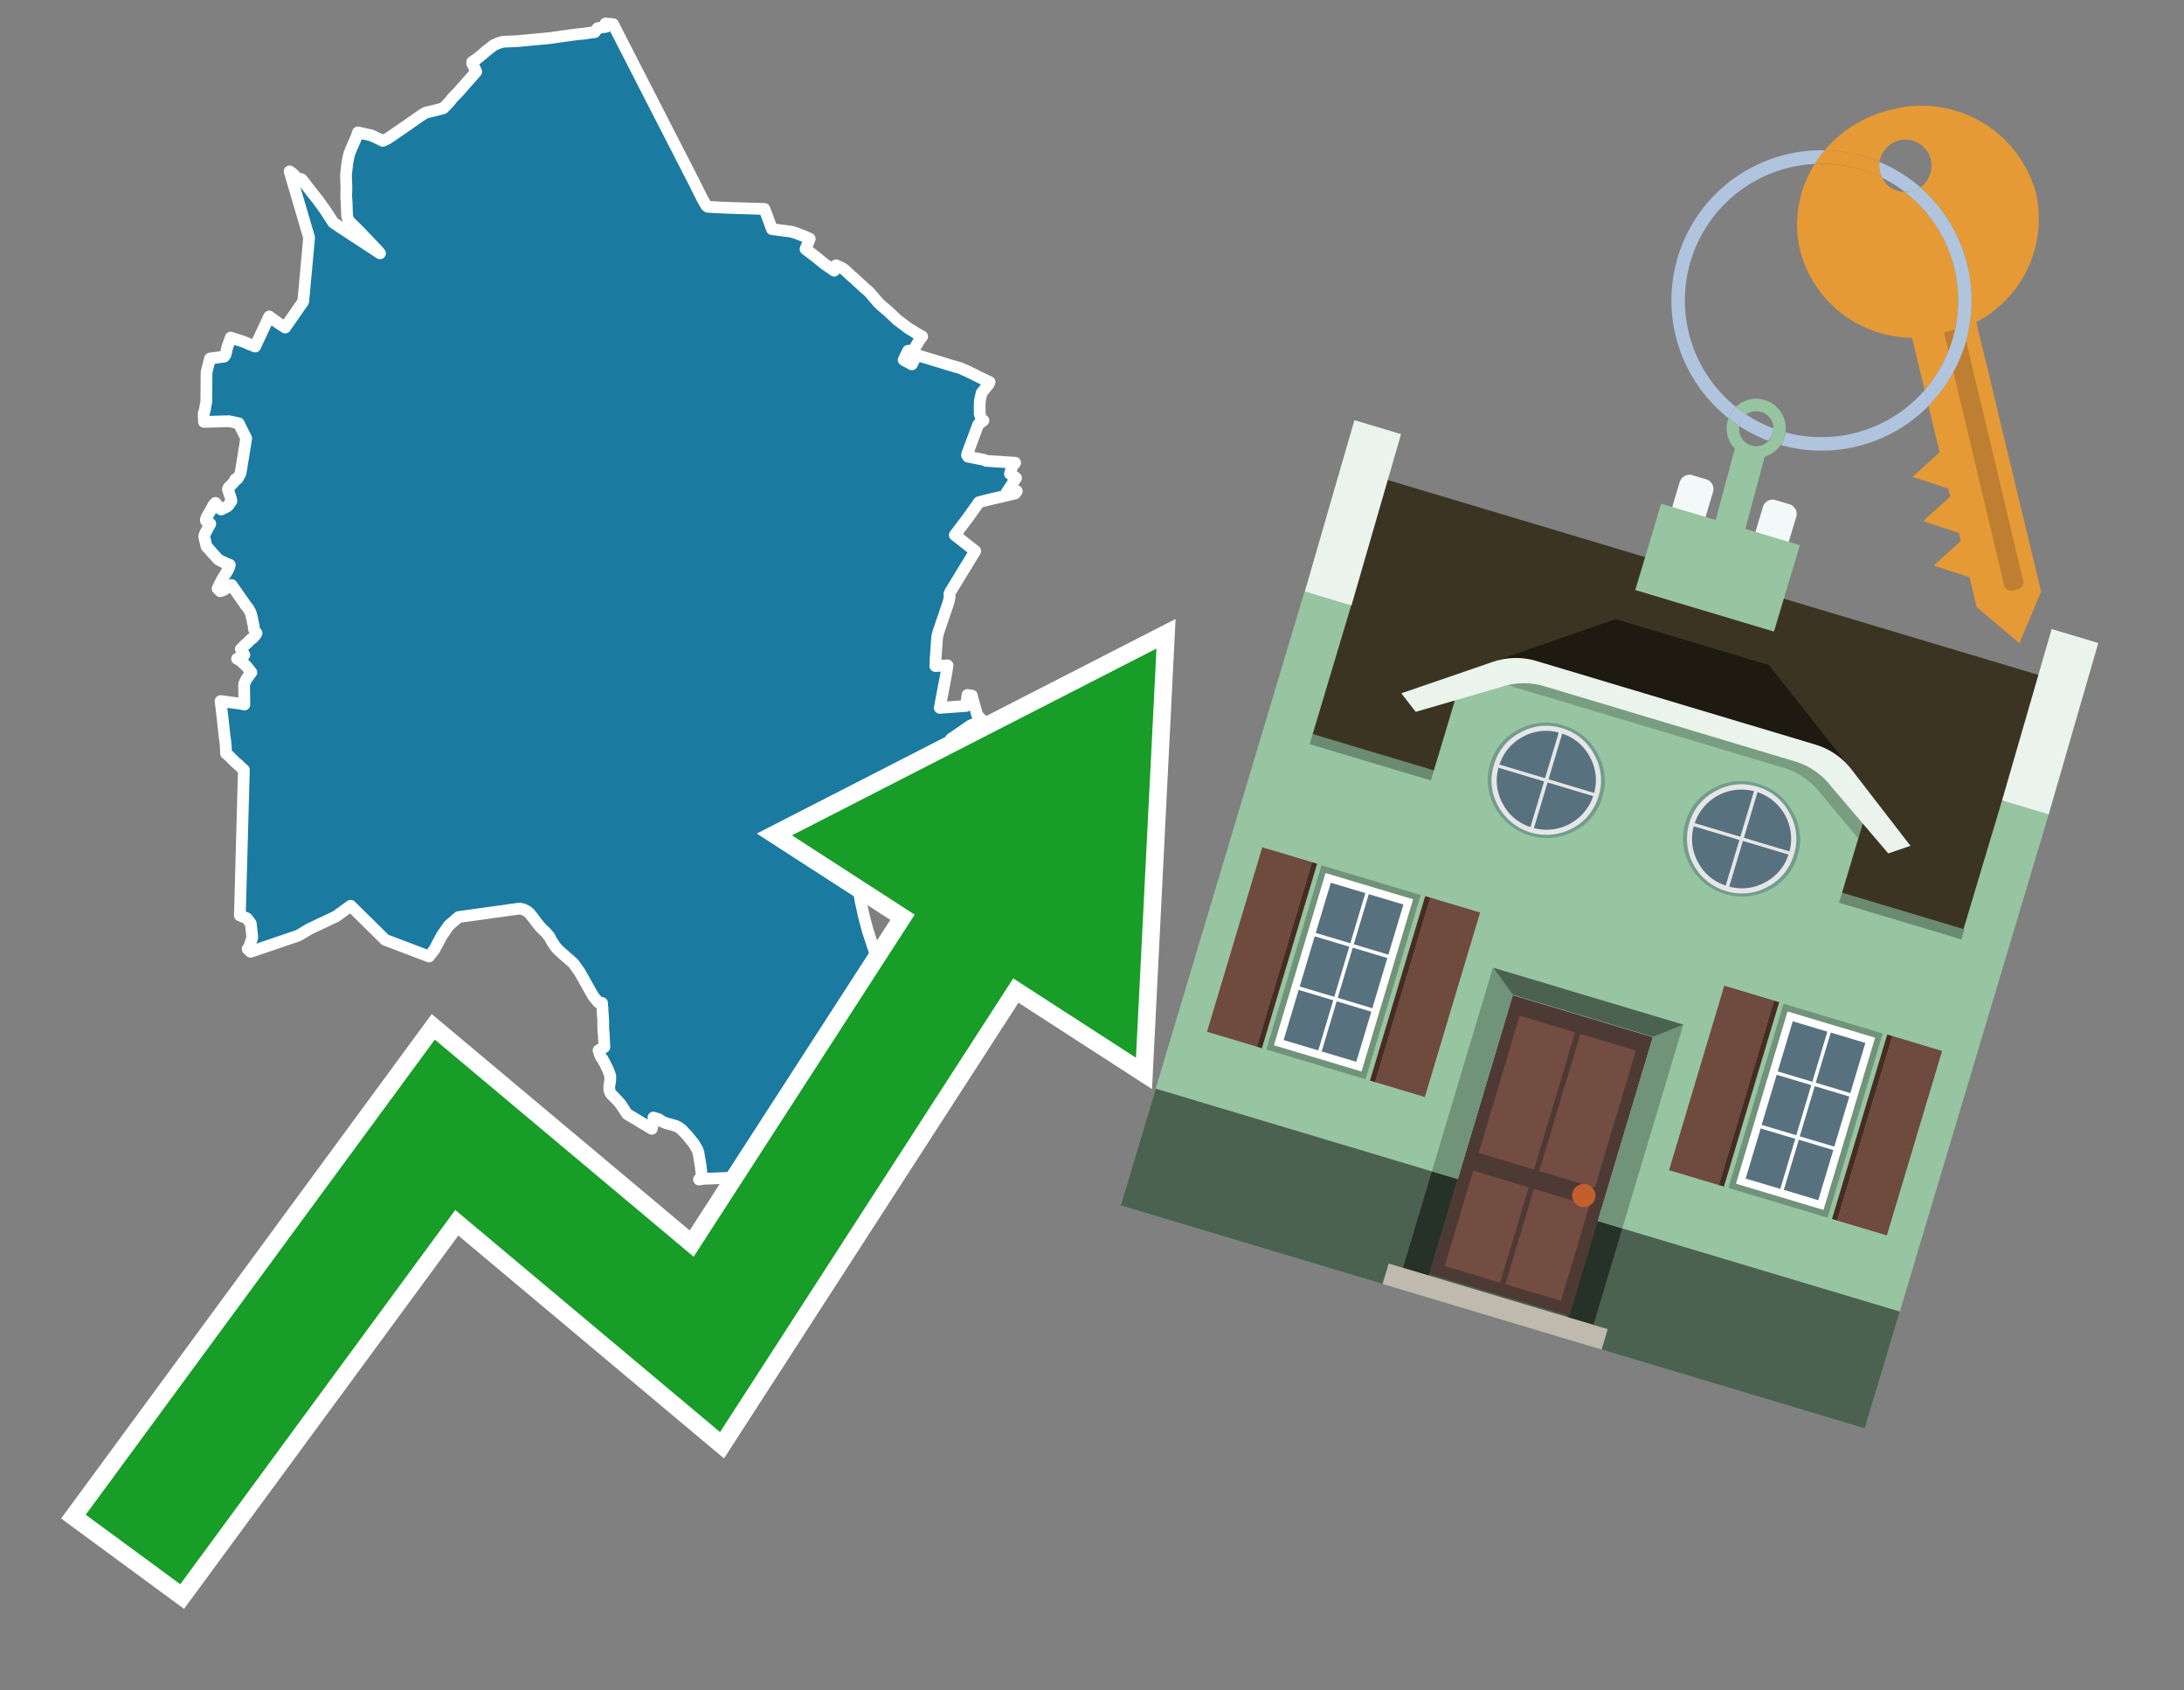 <svg id="Text" xmlns="http://www.w3.org/2000/svg" width="93.05" height="72" viewBox="0 0 93.05 72"><rect x="0" y="0" width="93.05" height="72" fill="#808080" stroke="none"/><polygon points="12.34,7.3 12.41,7.35 12.47,7.39 12.66,7.59 12.84,7.63 12.89,7.68 13.15,8.02 13.29,8.2 13.53,8.5 13.84,8.93 14.2,9.48 14.32,9.56 14.45,9.65 15.38,10.26 16.19,10.79 16.1,10.68 15.29,9.83 14.85,9.4 14.83,9.35 14.82,9.29 14.8,9.25 14.79,9.18 14.78,8.98 14.77,8.65 14.75,8.39 14.76,7.99 14.74,7.45 14.8,6.93 14.83,6.77 14.85,6.68 14.89,6.52 15.03,6.19 15.14,5.94 15.19,5.82 15.25,5.64 15.83,5.77 16.31,6 16.52,5.9 17.12,5.49 17.91,4.94 18.13,4.8 18.51,4.71 18.89,4.61 18.97,4.53 19.11,4.38 19.19,4.29 19.24,4.22 19.35,4.1 19.39,4.06 19.5,3.95 20.24,3.11 20.29,3.05 20.21,2.88 20.12,2.71 20.12,2.64 20.35,2.48 20.4,2.44 20.46,2.39 20.72,2.17 20.86,2.06 21,1.95 21.06,1.91 21.14,1.88 21.22,1.84 21.32,1.81 21.42,1.78 22.07,1.75 23.45,1.62 24.07,1.53 24.59,1.46 24.92,1.43 25.09,1.4 25.34,1.37 25.46,1.2 25.62,1.17 25.83,1.14 25.8,1 26.12,1.03 29.58,7.78 29.92,8.46 30.09,8.76 30.16,8.81 30.93,8.85 32.57,8.9 32.89,9.76 33.73,9.87 33.94,9.94 34.26,10.06 34.5,10.17 34.43,10.34 34.32,10.61 34.78,10.96 34.94,11.09 35.15,11.26 35.43,11.45 35.54,11.53 35.6,11.38 35.61,11.34 35.62,11.3 35.88,11.42 35.97,11.48 36.06,11.56 36.26,11.75 36.37,11.84 36.63,12.08 36.88,12.31 37,12.41 37.04,12.45 37.42,12.89 37.48,12.95 37.58,13.04 37.87,13.29 38.02,13.43 38.22,13.62 38.71,13.99 38.83,14.06 39.05,14.2 39.29,14.33 39.23,14.41 39.19,14.46 38.85,15.03 38.75,14.98 38.69,14.94 38.5,15.33 38.61,15.39 38.85,15.52 38.87,15.48 39,15.22 39.05,15.12 40.11,15.44 40.46,15.55 40.57,15.58 40.92,15.68 41.09,15.76 41.17,15.79 41.37,15.89 41.54,15.97 41.63,16.02 41.88,16.14 41.95,16.17 42.03,16.21 42.09,16.24 42.16,16.27 42.14,16.32 42.11,16.38 42.08,16.41 42,16.51 41.97,16.55 41.92,16.61 41.82,16.74 41.76,17.01 41.75,17.09 41.74,17.18 41.74,17.4 41.74,17.62 41.8,17.83 41.86,17.88 41.9,17.91 41.67,18.09 41.66,18.13 41.24,19.25 41.21,19.33 41.2,19.38 41.21,19.41 41.24,19.45 41.94,19.59 42.01,19.63 43.25,19.71 43.22,19.75 43.16,19.83 43.11,19.91 43.03,20.18 43.16,20.27 43.21,20.3 43.29,20.36 43.17,20.54 43.14,20.59 43.12,20.62 43.09,20.67 42.89,20.97 43.32,20.92 43.25,21.02 43.04,21.07 42.57,21.18 42.35,21.23 42.02,21.31 41.71,21.39 41.22,22.08 40.68,22.79 41.55,23.47 40.48,25.22 40.46,25.27 40.45,25.3 40.46,25.44 40.44,25.52 40.43,25.58 40.41,25.66 40.4,25.69 39.98,26.92 39.93,27.11 39.86,28.09 39.86,28.22 39.85,28.37 40.37,28.34 40.31,28.72 40.04,30.15 41.16,30.07 41.22,29.6 41.41,29.63 41.41,29.67 41.64,30.47 41.87,30.7 41.35,30.9 40.83,31.26 40.52,31.47 40.24,32.67 39.95,33.16 40.15,33.99 40.07,35.53 40.24,36.5 39.65,36.44 38.84,36.36 37.57,36.26 37.1,36.22 36.39,36.14 36.4,36.4 36.41,36.6 36.42,36.75 36.45,37.01 36.49,37.34 36.54,37.67 36.61,38.05 36.67,38.4 36.75,38.76 36.79,38.96 36.88,39.3 36.97,39.64 37.19,40.31 37.31,40.66 37.27,40.71 37.3,40.8 37.32,40.87 37.33,40.91 37.39,41.07 37.4,41.12 37.52,41.19 37.59,41.23 37.65,41.26 37.69,41.29 37.78,41.35 37.89,41.44 37.99,41.51 38.06,41.57 38.11,41.62 38.13,41.65 38.17,41.69 38.18,41.72 38.23,41.79 38.26,41.83 38.27,41.86 38.28,41.89 38.3,41.92 38.33,42.01 38.36,42.08 38.38,42.13 38.39,42.17 38.41,42.23 38.43,42.29 38.44,42.32 38.47,42.39 38.48,42.42 38.49,42.48 38.49,42.54 38.49,42.58 38.63,42.62 38.73,42.65 38.71,42.83 39.02,43.01 38.77,43.98 38.54,44.21 38.52,44.42 38.48,44.78 38.42,45.41 37.77,45.66 37.34,46.04 37.45,46.69 37.59,46.78 37.39,47.64 36.77,48.87 37.48,49.72 37.57,49.75 37.44,49.82 37.45,49.99 37.43,50.04 37.47,50.3 37.56,50.27 37.72,50.65 36.83,50.46 36.74,50.5 36.57,50.54 36.32,50.59 35.93,50.68 35.72,50.73 35.47,50.77 35.16,50.81 34.71,50.84 34.57,50.87 33.18,50.93 32.78,50.98 31.4,50.33 31.04,50.17 29.97,50.21 29.78,50.24 29.89,50.11 29.88,49.92 29.85,49.65 29.82,49.48 29.79,49.29 29.77,49.18 29.76,49.1 29.71,48.96 29.59,48.76 29.54,48.68 29.47,48.6 29.4,48.51 29.34,48.44 29.3,48.38 29.2,48.28 29.04,48.11 28.96,48.05 28.9,48.01 28.8,47.96 28.53,47.88 28.4,47.85 28.21,47.77 28.06,47.67 27.84,47.6 27.86,47.71 27.77,48.08 26.72,47.45 26.64,47.33 26.45,47.04 26.33,46.9 26.04,46.6 26,46.54 25.97,46.46 25.96,46.39 25.96,46.24 25.99,46.09 26,45.96 26,45.82 25.91,45.58 25.77,45.29 25.67,45.11 25.65,45.08 25.59,45 25.5,44.74 25.55,44.71 25.75,44.6 25.75,44.55 25.74,44.48 25.74,44.32 25.73,44.28 25.73,44.18 25.72,44.02 25.71,43.95 25.7,43.73 25.7,43.59 25.7,43.46 25.69,43.32 25.68,43.16 25.67,43.04 25.67,42.93 25.66,42.89 25.65,42.72 25.49,42.69 25.29,42.45 25.23,42.35 24.7,41.41 24.43,41.03 23.96,40.62 23.84,40.51 23.72,40.39 23.63,40.28 23.57,40.18 23.49,40.06 23.41,39.9 23.31,39.78 23.26,39.72 23.23,39.69 23.14,39.61 23.06,39.53 23,39.46 22.82,39.24 22.79,39.19 22.57,38.91 22.5,38.85 22.45,38.81 22.29,38.73 22.13,38.7 19.54,39.06 19.13,39.41 18.85,39.81 18.76,39.97 18.62,40.23 18.5,40.46 18.28,40.74 16.41,40.03 14.94,38.58 14.32,39.03 13.18,39.57 12.71,39.85 10.68,40.54 10.55,40.42 10.61,40.35 10.75,39.93 10.69,39.38 10.68,39.33 10.54,39.14 10.51,39.11 10.22,38.99 10.39,32.79 10.35,32.76 10.14,32.56 10.02,32.46 9.78,32.22 9.63,32.09 9.62,31.8 9.6,31.58 9.57,31.37 9.5,30.74 9.42,30.04 9.4,29.89 9.4,29.86 10.29,29.98 10.41,30.01 10.4,29.19 10.4,29.16 10.42,29.09 10.44,29.06 10.45,29.02 10.49,28.95 10.54,28.87 10.71,28.64 10.64,28.55 10.61,28.52 10.53,28.41 10.26,28.15 10.1,28.06 10.26,27.98 10.41,27.9 10.26,27.65 10.29,27.62 10.42,27.49 10.48,27.43 10.55,27.37 10.58,27.34 10.68,27.24 10.78,27.17 10.89,27.04 10.91,27.01 10.93,26.97 10.86,26.88 10.83,26.82 10.82,26.79 10.81,26.74 10.81,26.7 10.81,26.66 10.77,26.5 10.75,26.38 10.74,26.33 10.73,26.28 10.71,26.23 10.7,26.17 10.69,26.14 10.65,26.04 10.61,25.97 10.58,25.92 10.52,25.84 10.45,25.76 10.43,25.72 9.91,24.98 9.87,24.92 9.49,25.15 9.38,25.18 9.3,25.1 9.27,25.07 9.36,24.88 9.4,24.81 9.45,24.7 9.6,24.46 9.69,24.31 9.72,24.26 9.75,24.19 9.78,24.1 9.79,24.06 9.62,23.99 9.47,23.92 9.39,23.88 9.3,23.83 9,23.5 8.89,23.37 8.8,23.28 8.71,22.9 8.7,22.86 8.71,22.83 8.72,22.76 8.93,22.36 8.96,22.31 8.85,22.23 8.78,22.19 8.77,22.16 8.77,22.13 8.82,22 8.9,21.87 9.11,21.49 9.18,21.42 9.35,21.63 9.36,21.66 9.42,21.7 9.67,21.58 9.72,21.54 9.86,21.34 9.85,21.27 9.71,20.84 9.72,20.81 9.74,20.77 9.76,20.74 9.8,20.71 9.99,20.51 10.02,20.42 10.12,20.39 10.25,20.15 10.49,18.67 10.17,18.03 9.76,17.94 8.69,17.97 8.68,17.73 8.68,17.67 8.68,17.59 8.72,17.5 8.76,17.26 8.79,17.12 8.8,15.85 8.94,15.3 8.95,15.27 9.55,15.19 9.58,15.15 9.62,15.08 9.68,14.8 9.83,14.38 10.36,14.55 10.53,14.62 10.61,14.66 10.72,14.7 10.87,14.76 11.11,14.25 11.47,13.48 11.52,13.52 11.87,13.77 12.15,13.95 12.92,12.84 13.17,10.12 " fill="#1b7aa0" stroke="#fff" stroke-linejoin="round" stroke-width="0.5"/><polygon points="49.272 27.624 33.741 35.58 38.97 38.959 29.553 53.529 18.525 44.281 3.652 64.518 7.681 67.479 19.396 51.538 30.678 60.999 43.169 41.673 48.398 45.053 49.272 27.624" fill="none" stroke="#fff" stroke-miterlimit="10" stroke-width="1.5"/><polygon points="49.272 27.624 33.741 35.58 38.97 38.959 29.553 53.529 18.525 44.281 3.652 64.518 7.681 67.479 19.396 51.538 30.678 60.999 43.169 41.673 48.398 45.053 49.272 27.624" fill="#179d28"/><path d="M80.19,7.577a1.16,1.16,0,0,1-.094-.251,1.114,1.114,0,0,1-.018-.429A6.367,6.367,0,0,0,77.743,6.4a5.269,5.269,0,0,0-.423.577c.1,0,.192-.007.288-.007A5.794,5.794,0,0,1,80.19,7.577Z" fill="#e69a35"/><path d="M77.608,6.4A6.394,6.394,0,0,0,73.64,17.81a1.26,1.26,0,0,1,.317-.48A5.821,5.821,0,0,1,77.32,6.981a5.269,5.269,0,0,1,.423-.577Z" fill="#b0c4de"/><path d="M84.2,13.72a4.962,4.962,0,0,0,2.545-5.48,5.047,5.047,0,0,0-6.179-3.566A5.322,5.322,0,0,0,77.743,6.4a6.367,6.367,0,0,1,2.335.493,1.114,1.114,0,1,1,1.736,1.084,6.392,6.392,0,0,1,.347,9.3l.479,1.985-.438.4-.716.648.92.3.6.2.082.341-.438.4-.716.648.92.3.605.2.082.341-.438.4-.716.649.92.3.605.2.307,1.274,1.821,1.534.921-2.2Z" fill="#e69a35"/><path d="M81.154,8.179a1.115,1.115,0,0,1-.964-.6,5.794,5.794,0,0,0-2.582-.6c-.1,0-.192,0-.288.007a4.783,4.783,0,0,0-.625,3.685,4.962,4.962,0,0,0,4.765,3.715L82,16.617a5.82,5.82,0,0,0-.846-8.438Z" fill="#e69a35"/><path d="M74.1,18.142a6.386,6.386,0,0,0,1.232.63.73.73,0,0,0,.224-.527h0a5.783,5.783,0,0,1-1.159-.593A.733.733,0,0,0,74.1,18.142Z" fill="#b0c4de"/><path d="M74.4,17.652q-.228-.152-.44-.322a1.26,1.26,0,0,0-.317.48c.148.117.3.228.46.332A.733.733,0,0,1,74.4,17.652Z" fill="#b0c4de"/><path d="M74.824,16.984a1.257,1.257,0,0,0-.867.346c.141.114.288.222.44.322a.731.731,0,0,1,1.159.593h0a.732.732,0,1,1-1.463,0,.7.7,0,0,1,.007-.1c-.158-.1-.312-.215-.46-.332a1.258,1.258,0,0,0,.273,1.3l-.979,3.635,1.275.341.98-3.639a1.266,1.266,0,0,0,.681-.5,1.249,1.249,0,0,0,.2-.538,1.328,1.328,0,0,0,.012-.168A1.262,1.262,0,0,0,74.824,16.984Z" fill="#97c4a1"/><path d="M85.974,25.1l-.226.053a.3.3,0,0,1-.362-.223l-2.56-10.777.81-.193L86.2,24.736A.3.3,0,0,1,85.974,25.1Z" fill="#bf7f32"/><path d="M80.1,7.326a1.16,1.16,0,0,0,.094.251,5.833,5.833,0,0,1,.964.6,1.137,1.137,0,0,0,.287-.031,1.108,1.108,0,0,0,.373-.167A6.371,6.371,0,0,0,80.078,6.9,1.114,1.114,0,0,0,80.1,7.326Z" fill="#b0c4de"/><path d="M77.608,18.618a5.836,5.836,0,0,1-1.534-.2,1.24,1.24,0,0,1-.2.537,6.4,6.4,0,0,0,6.291-1.666L82,16.617A5.807,5.807,0,0,1,77.608,18.618Z" fill="#b0c4de"/><path d="M81.814,7.981a1.108,1.108,0,0,1-.373.167,1.137,1.137,0,0,1-.287.031A5.82,5.82,0,0,1,82,16.617l.161.667a6.392,6.392,0,0,0-.347-9.3Z" fill="#b0c4de"/><polygon points="83.79 39.753 55.78 31.364 58.988 20.404 86.964 28.783 83.79 39.753 83.79 39.753" fill="#3c3422" fill-rule="evenodd"/><polygon points="81.705 53.32 87.284 34.692 85.297 34.097 83.656 39.575 55.926 31.269 57.567 25.791 55.579 25.196 47.746 51.348 79.451 60.844 81.705 53.32" fill="#97c4a1" fill-rule="evenodd"/><rect x="69.522" y="21.148" width="0.444" height="28.983" transform="translate(15.592 92.226) rotate(-73.326)" opacity="0.3"/><polygon points="87.284 34.692 85.297 34.097 87.411 26.793 89.398 27.388 87.284 34.692 87.284 34.692" fill="#eaf3ec" fill-rule="evenodd"/><polygon points="57.578 25.794 55.591 25.199 57.705 17.896 59.692 18.491 57.578 25.794 57.578 25.794" fill="#eaf3ec" fill-rule="evenodd"/><polygon points="79.451 60.844 80.943 55.865 49.238 46.369 47.747 51.348 79.451 60.844 79.451 60.844" fill="#4c6251" fill-rule="evenodd"/><path d="M71.566,20.528l-.522,1.743,1.418.425.523-1.744a.432.432,0,0,0-.289-.536l-.593-.177A.431.431,0,0,0,71.566,20.528Z" fill="#f3f9f8" fill-rule="evenodd"/><path d="M75.111,21.589l-.522,1.743,1.418.425.522-1.743a.43.43,0,0,0-.289-.536l-.593-.178A.43.43,0,0,0,75.111,21.589Z" fill="#f3f9f8" fill-rule="evenodd"/><polygon points="75.368 28.329 68.829 26.37 63.807 28.121 78.733 32.591 75.368 28.329" fill="#1e1a11"/><polygon points="78.248 32.422 64.442 28.287 62.236 28.998 60.064 36.247 77.453 41.455 79.651 34.116 78.248 32.422" fill="#97c4a1"/><path d="M77.74,32.516S65.088,28.725,65,28.7l-.938.43,11.892,3.562a3.175,3.175,0,0,1,1.532,1l1.685,2.02.327-1.09Z" fill-rule="evenodd" opacity="0.2"/><path d="M77.35,31.716,65.458,28.154a3.041,3.041,0,0,0-1.854.037l-3.9,1.339.611.79,3.626-1.054a3.045,3.045,0,0,1,1.855-.037l10.673,3.2A3.028,3.028,0,0,1,78,33.477l2.45,2.874.945-.325-2.518-3.26A3.036,3.036,0,0,0,77.35,31.716Z" fill="#eaf3ec"/><polygon points="76.683 23.223 70.773 21.453 69.671 25.132 75.581 26.902 76.683 23.223 76.683 23.223" fill="#97c4a1" fill-rule="evenodd"/><g id="Symbol_9_0_Layer2_0_MEMBER_8_MEMBER_21_MEMBER_0_FILL" data-name="Symbol 9 0 Layer2 0 MEMBER 8 MEMBER 21 MEMBER 0 FILL"><path d="M66.584,30.892a2.39,2.39,0,0,0-1.891.189,2.317,2.317,0,0,0-1.2,1.448A2.345,2.345,0,0,0,63.7,34.4a2.528,2.528,0,0,0,3.367,1.008,2.339,2.339,0,0,0,1.2-1.447,2.313,2.313,0,0,0-.208-1.87A2.394,2.394,0,0,0,66.584,30.892Z" fill="#729d8c"/></g><g id="Symbol_9_0_Layer2_0_MEMBER_8_MEMBER_21_MEMBER_1_FILL" data-name="Symbol 9 0 Layer2 0 MEMBER 8 MEMBER 21 MEMBER 1 FILL"><path d="M66.547,31.016a2.241,2.241,0,0,0-1.769.185,2.213,2.213,0,0,0-1.127,1.376,2.239,2.239,0,0,0,.185,1.768,2.341,2.341,0,0,0,3.145.942,2.234,2.234,0,0,0,1.126-1.376,2.207,2.207,0,0,0-.185-1.768A2.237,2.237,0,0,0,66.547,31.016Z" fill="#e6e6e6"/></g><g id="Symbol_9_0_Layer2_0_MEMBER_8_MEMBER_21_MEMBER_2_MEMBER_0_FILL" data-name="Symbol 9 0 Layer2 0 MEMBER 8 MEMBER 21 MEMBER 2 MEMBER 0 FILL"><path d="M65.787,33.284,63.843,32.7a2.036,2.036,0,0,0,.186,1.539,2.015,2.015,0,0,0,1.175.986Z" fill="#58717f"/></g><g id="Symbol_9_0_Layer2_0_MEMBER_8_MEMBER_21_MEMBER_2_MEMBER_1_FILL" data-name="Symbol 9 0 Layer2 0 MEMBER 8 MEMBER 21 MEMBER 2 MEMBER 1 FILL"><path d="M65.827,33.148l.582-1.944a2.01,2.01,0,0,0-1.523.178,2.037,2.037,0,0,0-1,1.183Z" fill="#58717f"/></g><g id="Symbol_9_0_Layer2_0_MEMBER_8_MEMBER_21_MEMBER_2_MEMBER_2_FILL" data-name="Symbol 9 0 Layer2 0 MEMBER 8 MEMBER 21 MEMBER 2 MEMBER 2 FILL"><path d="M67.878,33.91l-1.943-.582-.582,1.944a2.1,2.1,0,0,0,2.525-1.362Z" fill="#58717f"/></g><g id="Symbol_9_0_Layer2_0_MEMBER_8_MEMBER_21_MEMBER_2_MEMBER_3_FILL" data-name="Symbol 9 0 Layer2 0 MEMBER 8 MEMBER 21 MEMBER 2 MEMBER 3 FILL"><path d="M66.558,31.249l-.582,1.943,1.943.582a2.031,2.031,0,0,0-.186-1.539A2.009,2.009,0,0,0,66.558,31.249Z" fill="#58717f"/></g><g id="Symbol_9_0_Layer2_0_MEMBER_8_MEMBER_21_MEMBER_0_FILL-2" data-name="Symbol 9 0 Layer2 0 MEMBER 8 MEMBER 21 MEMBER 0 FILL"><path d="M74.9,33.384a2.4,2.4,0,0,0-1.891.189,2.316,2.316,0,0,0-1.2,1.448,2.341,2.341,0,0,0,.209,1.87A2.527,2.527,0,0,0,75.387,37.9a2.345,2.345,0,0,0,1.2-1.447,2.314,2.314,0,0,0-.209-1.87A2.389,2.389,0,0,0,74.9,33.384Z" fill="#729d8c"/></g><g id="Symbol_9_0_Layer2_0_MEMBER_8_MEMBER_21_MEMBER_1_FILL-2" data-name="Symbol 9 0 Layer2 0 MEMBER 8 MEMBER 21 MEMBER 1 FILL"><path d="M74.867,33.508a2.239,2.239,0,0,0-1.768.185,2.21,2.21,0,0,0-1.127,1.376,2.316,2.316,0,0,0,1.564,2.883,2.261,2.261,0,0,0,1.765-.173A2.237,2.237,0,0,0,76.428,36.4a2.209,2.209,0,0,0-.185-1.769A2.239,2.239,0,0,0,74.867,33.508Z" fill="#e6e6e6"/></g><g id="Symbol_9_0_Layer2_0_MEMBER_8_MEMBER_21_MEMBER_2_MEMBER_0_FILL-2" data-name="Symbol 9 0 Layer2 0 MEMBER 8 MEMBER 21 MEMBER 2 MEMBER 0 FILL"><path d="M74.107,35.776l-1.943-.582a2.031,2.031,0,0,0,.186,1.539,2.009,2.009,0,0,0,1.175.986Z" fill="#58717f"/></g><g id="Symbol_9_0_Layer2_0_MEMBER_8_MEMBER_21_MEMBER_2_MEMBER_1_FILL-2" data-name="Symbol 9 0 Layer2 0 MEMBER 8 MEMBER 21 MEMBER 2 MEMBER 1 FILL"><path d="M74.148,35.64,74.73,33.7a2.1,2.1,0,0,0-2.525,1.362Z" fill="#58717f"/></g><g id="Symbol_9_0_Layer2_0_MEMBER_8_MEMBER_21_MEMBER_2_MEMBER_2_FILL-2" data-name="Symbol 9 0 Layer2 0 MEMBER 8 MEMBER 21 MEMBER 2 MEMBER 2 FILL"><path d="M76.2,36.4l-1.943-.582-.582,1.944a2.015,2.015,0,0,0,1.523-.178A2.036,2.036,0,0,0,76.2,36.4Z" fill="#58717f"/></g><g id="Symbol_9_0_Layer2_0_MEMBER_8_MEMBER_21_MEMBER_2_MEMBER_3_FILL-2" data-name="Symbol 9 0 Layer2 0 MEMBER 8 MEMBER 21 MEMBER 2 MEMBER 3 FILL"><path d="M74.879,33.741,74.3,35.684l1.943.582a2.1,2.1,0,0,0-1.361-2.525Z" fill="#58717f"/></g><polygon points="51.426 43.946 53.542 44.58 55.896 36.723 53.78 36.089 51.426 43.946 51.426 43.946" fill="#6e4a3f" fill-rule="evenodd"/><polygon points="53.542 44.58 53.764 44.647 56.117 36.789 55.896 36.723 53.542 44.58 53.542 44.58" fill="#482b22" fill-rule="evenodd"/><polygon points="60.706 46.726 58.59 46.092 60.943 38.235 63.059 38.868 60.706 46.726 60.706 46.726" fill="#6e4a3f" fill-rule="evenodd"/><polygon points="58.59 46.092 58.368 46.026 60.722 38.168 60.943 38.235 58.59 46.092 58.59 46.092" fill="#482b22" fill-rule="evenodd"/><rect x="53.146" y="39.209" width="8.19" height="4.408" transform="translate(1.145 84.365) rotate(-73.326)" fill="#719379"/><polygon points="60.205 38.304 56.474 37.187 54.277 44.522 58.008 45.639 60.205 38.304 60.205 38.304" fill="#fff" fill-rule="evenodd"/><path d="M59.792,38.527l-.64,2.136-1.474-.442.639-2.135,1.475.441Zm-1.621-.485-.64,2.136-1.474-.442L56.7,37.6l1.474.442Zm-2.158,1.84,1.475.441-.64,2.136-1.474-.441.639-2.136Zm-.683,2.282,1.474.441-.639,2.136L54.69,44.3l.64-2.135Zm.981,2.621.639-2.136,1.475.442-.64,2.135-1.474-.441Zm2.158-1.84L56.994,42.5l.64-2.136,1.474.442-.639,2.136Z" fill="#58717f" fill-rule="evenodd"/><polygon points="80.39 52.621 78.274 51.988 80.628 44.13 82.743 44.764 80.39 52.621 80.39 52.621" fill="#6e4a3f" fill-rule="evenodd"/><polygon points="78.274 51.988 78.053 51.921 80.406 44.064 80.628 44.13 78.274 51.988 78.274 51.988" fill="#482b22" fill-rule="evenodd"/><polygon points="71.111 49.842 73.227 50.476 75.58 42.619 73.464 41.985 71.111 49.842 71.111 49.842" fill="#6e4a3f" fill-rule="evenodd"/><polygon points="73.227 50.476 73.448 50.542 75.802 42.685 75.58 42.619 73.227 50.476 73.227 50.476" fill="#482b22" fill-rule="evenodd"/><rect x="72.83" y="45.105" width="8.19" height="4.408" transform="translate(9.534 107.426) rotate(-73.326)" fill="#719379"/><polygon points="76.159 43.083 79.889 44.2 77.692 51.535 73.962 50.418 76.159 43.083 76.159 43.083" fill="#fff" fill-rule="evenodd"/><path d="M76.381,43.5l1.475.442-.64,2.135-1.475-.441.64-2.136ZM78,43.981l1.474.442-.64,2.136-1.474-.442L78,43.981Zm.791,2.724-.64,2.135L76.679,48.4l.64-2.136,1.474.442Zm-.684,2.282-.639,2.135L76,50.68l.64-2.135,1.474.442Zm-2.26,1.65L74.375,50.2l.639-2.135,1.475.441-.64,2.136Zm-.791-2.724.64-2.135,1.474.441-.639,2.136-1.475-.442Z" fill="#58717f" fill-rule="evenodd"/><polygon points="67.888 56.431 69.118 52.323 68.019 51.994 66.789 56.102 67.888 56.431 67.888 56.431" fill="#263128" fill-rule="evenodd"/><polygon points="60.877 54.331 62.108 50.223 61.007 49.894 59.776 54.002 60.877 54.331 60.877 54.331" fill="#263128" fill-rule="evenodd"/><g id="Symbol_9_0_Layer2_0_MEMBER_8_MEMBER_12_MEMBER_0_FILL" data-name="Symbol 9 0 Layer2 0 MEMBER 8 MEMBER 12 MEMBER 0 FILL"><path d="M70.418,44.178l-5.965-1.786L60.9,54.27l5.964,1.786Z" fill="#4e3a34"/></g><g id="Symbol_9_0_Layer2_0_MEMBER_8_MEMBER_12_MEMBER_1_MEMBER_0_FILL" data-name="Symbol 9 0 Layer2 0 MEMBER 8 MEMBER 12 MEMBER 1 MEMBER 0 FILL"><path d="M65.358,49.815l1.75-5.843-2.363-.708L63,49.107Z" fill="#744d42"/></g><g id="Symbol_9_0_Layer2_0_MEMBER_8_MEMBER_12_MEMBER_1_MEMBER_1_FILL" data-name="Symbol 9 0 Layer2 0 MEMBER 8 MEMBER 12 MEMBER 1 MEMBER 1 FILL"><path d="M67.331,44.039l-1.75,5.842,2.364.708,1.75-5.842Z" fill="#744d42"/></g><g id="Symbol_9_0_Layer2_0_MEMBER_8_MEMBER_12_MEMBER_2_MEMBER_0_FILL" data-name="Symbol 9 0 Layer2 0 MEMBER 8 MEMBER 12 MEMBER 2 MEMBER 0 FILL"><path d="M63.915,54.633l1.215-4.058-2.363-.707-1.215,4.057Z" fill="#744d42"/></g><g id="Symbol_9_0_Layer2_0_MEMBER_8_MEMBER_12_MEMBER_2_MEMBER_1_FILL" data-name="Symbol 9 0 Layer2 0 MEMBER 8 MEMBER 12 MEMBER 2 MEMBER 1 FILL"><path d="M66.5,55.407l1.215-4.057-2.363-.708L64.138,54.7Z" fill="#744d42"/></g><g id="Symbol_9_0_Layer2_0_MEMBER_8_MEMBER_13_FILL" data-name="Symbol 9 0 Layer2 0 MEMBER 8 MEMBER 13 FILL"><path d="M67.959,51.058a.439.439,0,0,0-.045-.367.487.487,0,0,0-.669-.2.445.445,0,0,0-.239.282.457.457,0,0,0,.041.378.481.481,0,0,0,.293.242.459.459,0,0,0,.377-.042A.453.453,0,0,0,67.959,51.058Z" fill="#c35e2d"/></g><g id="Symbol_9_0_Layer2_0_MEMBER_8_MEMBER_14_FILL" data-name="Symbol 9 0 Layer2 0 MEMBER 8 MEMBER 14 FILL"><path d="M64.557,42.047l-.951-.833-2.6,8.68,1.1.329Z" fill="#719379"/></g><g id="Symbol_9_0_Layer2_0_MEMBER_8_MEMBER_15_FILL" data-name="Symbol 9 0 Layer2 0 MEMBER 8 MEMBER 15 FILL"><path d="M71.718,43.643l-1.2.19L68.072,52.01l1.046.313Z" fill="#719379"/></g><g id="Symbol_9_0_Layer2_0_MEMBER_8_MEMBER_16_FILL" data-name="Symbol 9 0 Layer2 0 MEMBER 8 MEMBER 16 FILL"><path d="M63.627,41.22l.836,1.156,5.961,1.786,1.294-.519Z" fill="#4c6251"/></g><polygon points="58.905 54.69 59.166 53.819 68.498 56.614 68.237 57.485 58.905 54.69 58.905 54.69" fill="#c0b9ad" fill-rule="evenodd"/></svg>